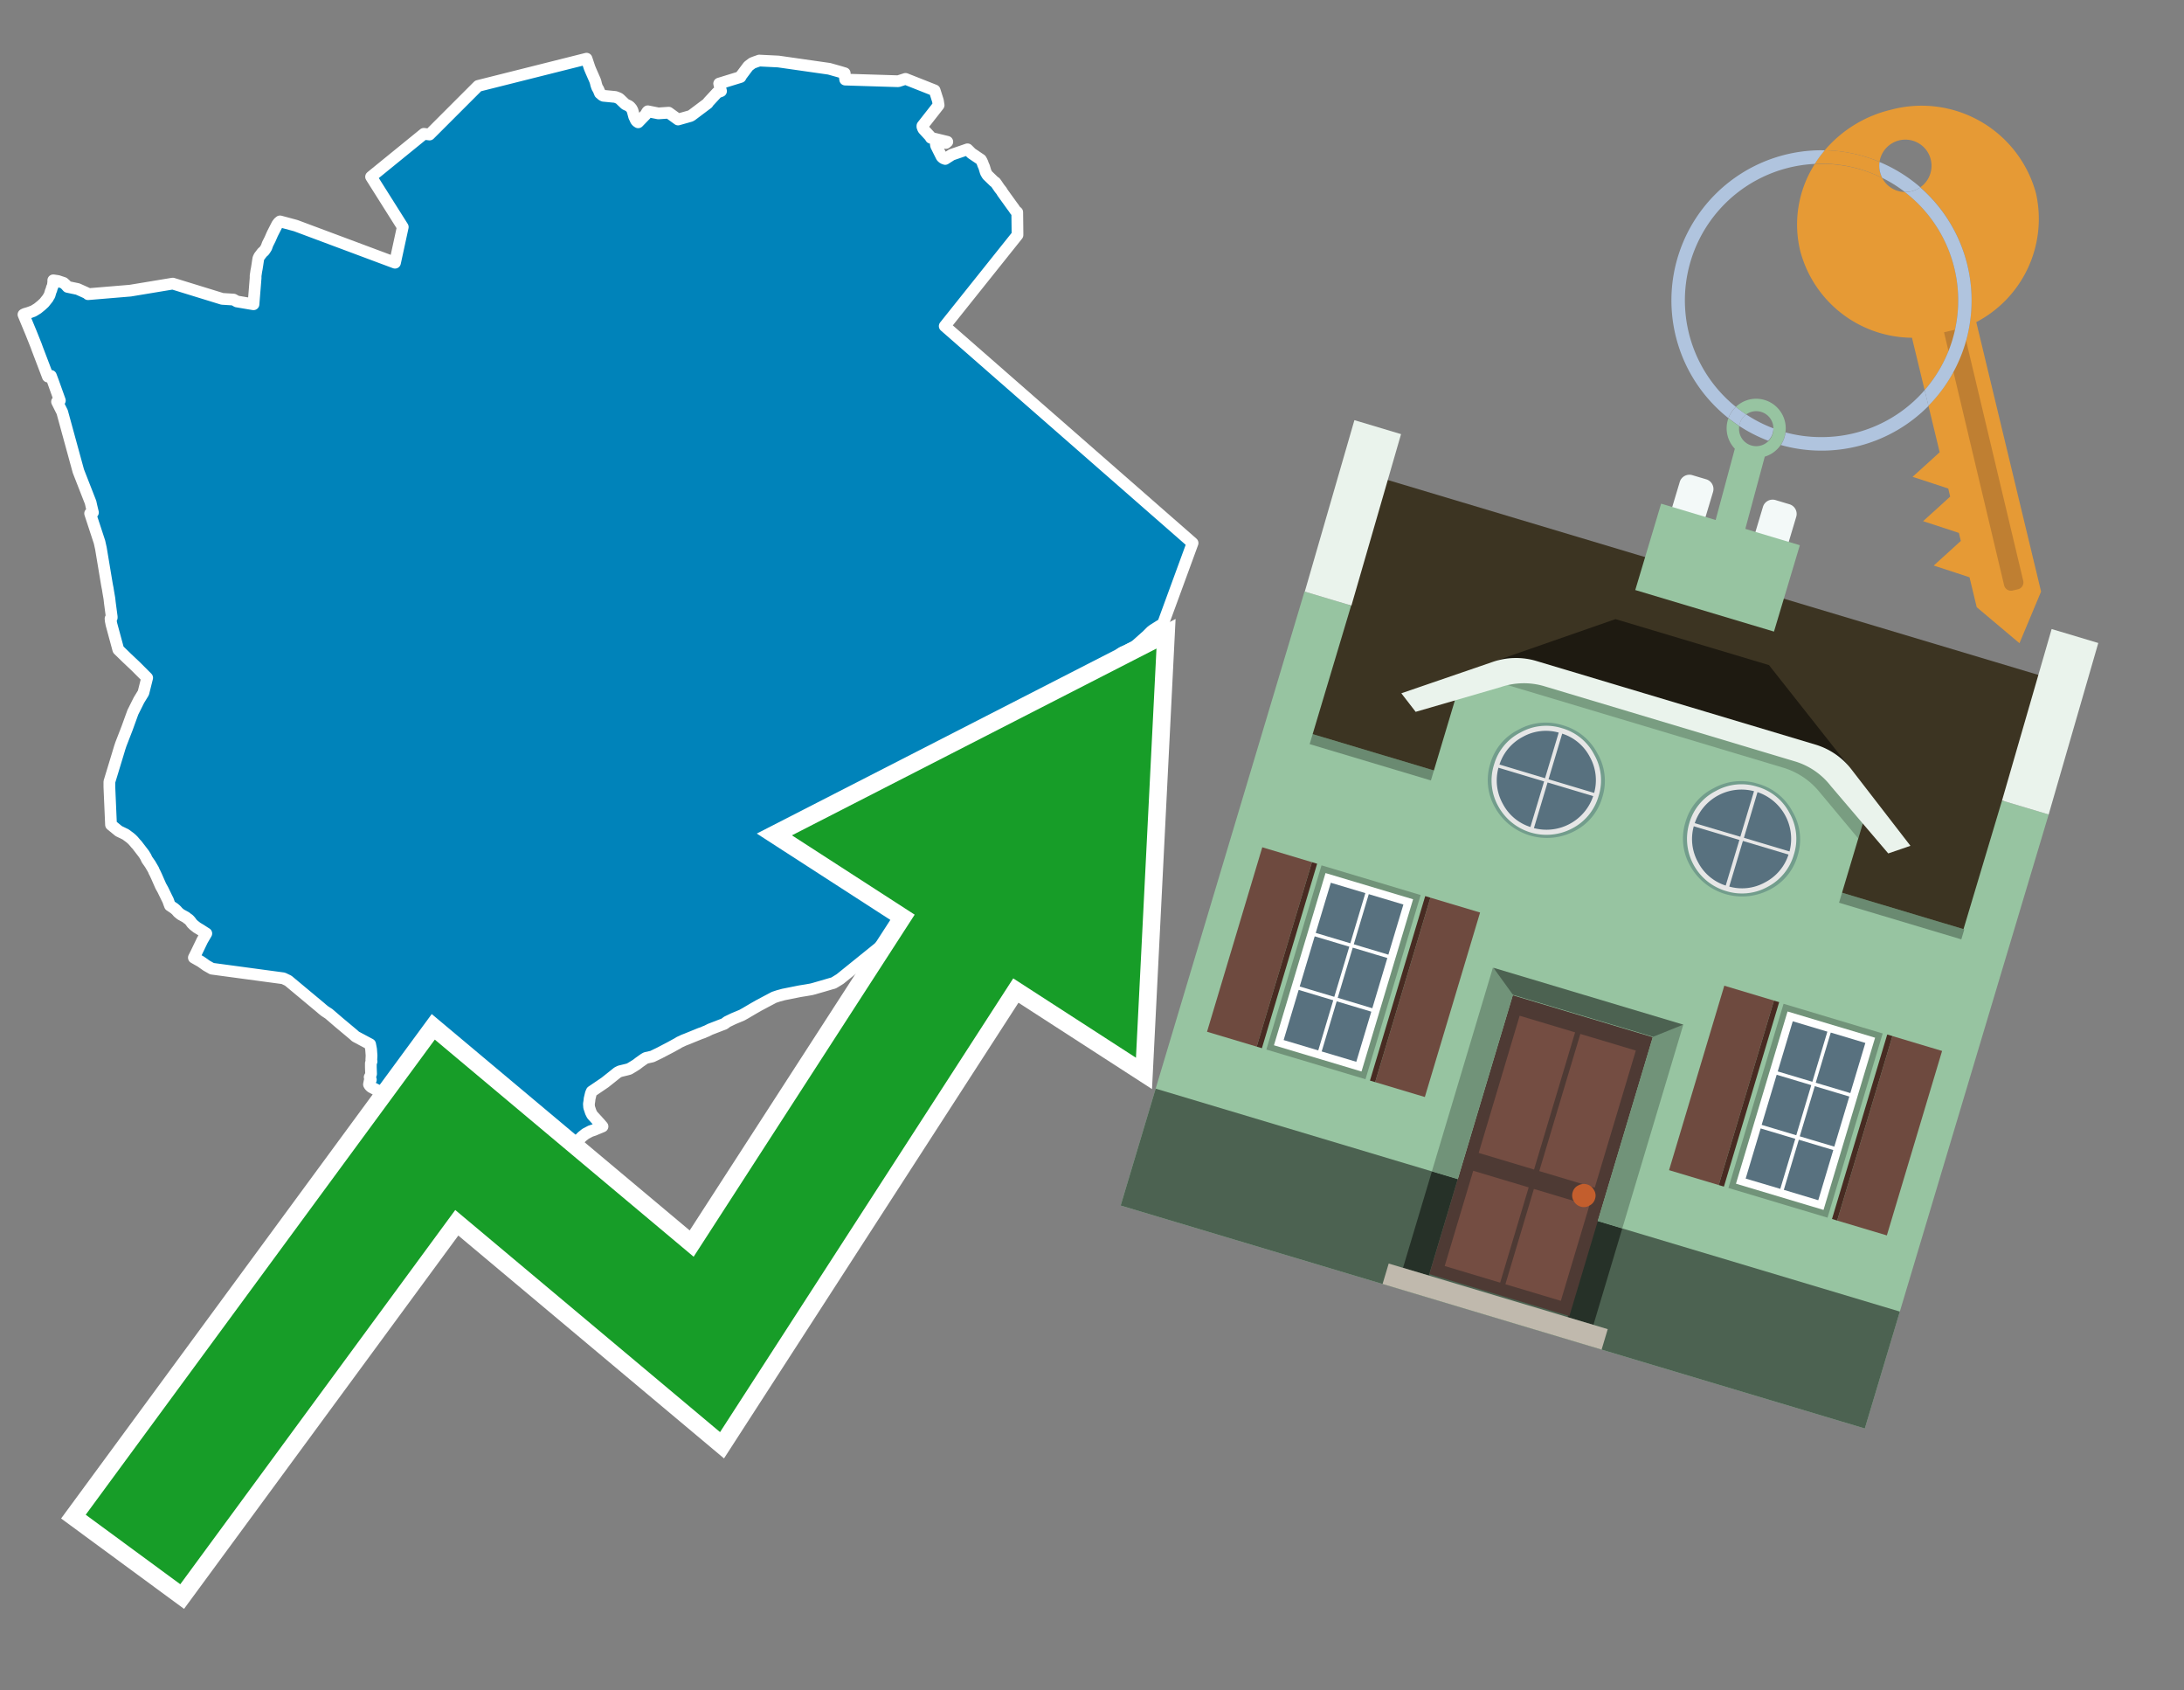 <svg id="Text" xmlns="http://www.w3.org/2000/svg" width="93.05" height="72" viewBox="0 0 93.05 72"><rect x="0" y="0" width="93.05" height="72" fill="#808080" stroke="none"/><polygon points="49.55,26.57 49.4,26.66 49.13,26.83 49.05,26.89 48.86,27.08 48.79,27.14 48.69,27.23 48.42,27.47 48.38,27.5 48.33,27.54 47.97,27.72 47.83,27.78 47.75,27.83 47.64,27.93 47.33,28.22 46.89,28.61 46.76,28.72 46.63,28.82 46.44,28.96 46.33,29.03 46.16,29.17 45.88,29.36 45.59,29.56 45.08,29.92 44.96,29.97 44.89,30.01 44.79,30.07 44.42,30.38 44.32,30.45 44.29,30.48 44.22,30.54 44.17,30.59 44.08,30.69 43.81,30.93 43.55,31.22 43.45,31.13 43.32,31.17 42.96,31.26 43.03,31.61 43.06,31.78 43.09,31.93 43.12,32.08 43.13,32.19 43.14,32.26 43.16,32.32 43.18,32.49 43.19,32.64 43.19,32.67 43.25,32.86 43.29,33.1 43.7,35.07 43.48,34.94 43.49,35 43.2,34.74 40.83,33.56 40.43,41.1 40.27,41.18 40.23,41.21 40.14,41.3 40.09,41.36 40.05,41.33 39.74,41.45 39.52,41.63 39.39,41.48 39.36,41.39 38.84,40.76 38.43,40.32 38.37,40.25 38.08,39.89 37.99,39.93 37.54,40.28 37.45,40.36 35.79,41.7 35.58,41.83 35.51,41.87 35.4,41.9 35.06,42 34.78,42.08 34.68,42.11 34.56,42.14 34.33,42.18 34.08,42.22 33.38,42.36 33.16,42.42 33.07,42.45 32.98,42.48 32.62,42.67 32.32,42.83 32.11,42.95 31.77,43.15 31.61,43.24 31.25,43.39 30.98,43.52 30.86,43.61 30.78,43.64 30.7,43.67 30.26,43.84 30.1,43.92 30.02,43.95 29.96,43.98 29.84,44.02 29.25,44.26 29.12,44.31 29.06,44.34 28.95,44.39 28.87,44.44 28.54,44.62 28.1,44.85 27.79,45 27.52,45.06 27.45,45.1 27.25,45.24 27.12,45.34 27.01,45.41 26.81,45.53 26.7,45.56 26.41,45.63 26.31,45.68 26.16,45.8 26.01,45.92 25.77,46.11 25.21,46.49 25.18,46.56 25.17,46.59 25.12,46.8 25.11,46.9 25.09,47.02 25.1,47.16 25.17,47.37 25.22,47.47 25.24,47.5 25.54,47.83 25.67,47.98 25.38,48.1 25.31,48.13 25.16,48.18 25.01,48.26 24.95,48.29 24.9,48.33 24.85,48.37 24.8,48.41 24.56,48.65 24.48,48.73 24.37,48.83 24.3,48.87 24.05,48.92 23.48,48.96 23.09,48.6 23.04,48.56 22.33,48.8 21.05,49.2 20.89,49.23 20.78,49.26 20.63,49.31 20.52,49.35 19.96,49.51 19.33,48.68 19.18,48.77 18.14,49.03 17.67,47.93 17.64,47.89 16.9,47.07 16.85,46.99 16.83,46.96 16.62,46.72 15.81,46.3 15.75,46.24 15.72,46.19 15.75,46.04 15.8,45.99 15.75,45.88 15.78,45.83 15.8,45.77 15.81,45.74 15.8,45.46 15.8,45.29 15.83,45.21 15.82,45.15 15.83,44.96 15.81,44.69 15.77,44.48 15.15,44.15 15.05,44.06 14.44,43.55 14.01,43.18 13.84,43.07 13.74,42.99 13.66,42.92 12.28,41.77 12.07,41.67 9.03,41.26 8.8,41.13 8.56,40.96 8.26,40.79 8.37,40.57 8.62,40.05 8.79,39.76 8.71,39.71 8.54,39.6 8.39,39.51 8.25,39.4 8.2,39.35 8.17,39.32 8.13,39.26 8.08,39.2 8.04,39.16 7.98,39.12 7.92,39.07 7.7,38.95 7.59,38.86 7.53,38.79 7.49,38.75 7.42,38.69 7.24,38.57 7.23,38.54 7.21,38.49 7.16,38.35 7.14,38.31 7.1,38.23 6.94,37.9 6.85,37.74 6.67,37.33 6.59,37.16 6.57,37.13 6.54,37.05 6.4,36.81 6.26,36.61 6.21,36.5 6.13,36.37 5.83,35.98 5.79,35.94 5.68,35.81 5.61,35.74 5.54,35.68 5.35,35.54 5.06,35.4 4.73,35.13 4.72,34.9 4.67,33.75 4.66,33.51 4.66,33.3 5.01,32.15 5.1,31.85 5.15,31.7 5.41,31.03 5.66,30.34 5.69,30.28 5.92,29.82 6.11,29.51 6.27,28.87 5.78,28.38 5.42,28.04 5.04,27.67 4.75,26.6 4.72,26.45 4.71,26.35 4.76,26.31 4.76,26.27 4.68,25.67 4.66,25.49 4.61,25.2 4.59,25.07 4.56,24.92 4.3,23.36 4.24,23.09 3.84,21.87 3.96,21.83 3.9,21.58 3.86,21.4 3.34,20.07 2.65,17.55 2.43,17.11 2.55,17.06 2.26,16.25 2.17,16.01 2.04,16.04 1.99,15.91 1.8,15.41 1.59,14.86 1.54,14.72 1.32,14.17 1,13.4 1.06,13.37 1.23,13.32 1.42,13.25 1.6,13.14 1.76,13.01 1.88,12.9 2.04,12.7 2.06,12.66 2.09,12.61 2.11,12.58 2.16,12.41 2.19,12.34 2.21,12.26 2.25,12.17 2.27,12.02 2.27,11.94 2.47,11.97 2.71,12.05 2.8,12.13 2.88,12.22 3.31,12.31 3.6,12.44 3.71,12.49 3.75,12.53 5.55,12.38 7.36,12.08 9.47,12.73 9.95,12.76 10.02,12.8 10.09,12.84 10.62,12.93 10.8,12.96 10.89,11.84 10.89,11.74 10.9,11.68 10.92,11.54 10.94,11.44 10.97,11.25 11,11.05 11.01,11 11.03,10.96 11.05,10.92 11.18,10.75 11.23,10.71 11.26,10.68 11.32,10.59 11.35,10.54 11.4,10.4 11.51,10.18 11.54,10.11 11.61,9.95 11.81,9.56 11.84,9.52 11.87,9.48 11.93,9.43 12.6,9.61 16.83,11.19 17.16,9.67 15.81,7.53 18.06,5.7 18.3,5.73 18.44,5.59 20.37,3.66 24.99,2.5 25.12,2.89 25.17,3.01 25.35,3.42 25.38,3.51 25.4,3.6 25.41,3.63 25.43,3.69 25.45,3.74 25.49,3.8 25.56,3.97 25.61,4.01 25.65,4.05 25.71,4.08 26.22,4.13 26.3,4.16 26.37,4.19 26.41,4.22 26.64,4.44 26.79,4.51 26.83,4.54 26.86,4.57 26.91,4.63 26.93,4.67 26.95,4.71 27.02,4.97 27.06,5.05 27.09,5.12 27.13,5.17 27.19,5.21 27.51,4.88 27.57,4.77 27.6,4.74 28.05,4.83 28.49,4.8 28.89,5.09 29.42,4.94 29.47,4.91 30.15,4.4 30.18,4.35 30.56,3.94 30.72,3.88 30.64,3.56 31.55,3.28 31.58,3.22 31.88,2.82 31.93,2.78 32.01,2.72 32.05,2.69 32.15,2.65 32.35,2.58 33.16,2.62 35.33,2.93 35.79,3.06 35.99,3.12 35.99,3.25 36.01,3.39 38.27,3.46 38.58,3.36 39.82,3.85 39.96,4.29 39.99,4.48 39.3,5.36 39.3,5.4 39.33,5.48 39.35,5.51 39.58,5.76 39.61,5.79 39.63,5.82 39.66,5.87 40.36,6.04 40.3,6.09 40.1,6 39.87,6.12 39.88,6.2 40.11,6.66 40.13,6.69 40.19,6.74 40.27,6.77 40.55,6.59 41.22,6.36 41.39,6.53 41.79,6.8 41.83,6.87 41.87,6.96 41.88,7 41.93,7.11 41.99,7.31 42.01,7.36 42.07,7.46 42.36,7.74 42.41,7.77 42.43,7.8 42.46,7.84 42.52,7.93 42.59,8.03 42.67,8.13 42.71,8.2 42.76,8.27 43.12,8.77 43.18,8.85 43.24,8.94 43.27,8.98 43.34,9.04 43.35,9.88 43.35,10.01 40.25,13.89 50.81,23.13 " fill="#0083ba" stroke="#fff" stroke-linejoin="round" stroke-width="0.5"/><polygon points="49.272 27.624 33.741 35.58 38.97 38.959 29.553 53.529 18.525 44.281 3.652 64.518 7.681 67.479 19.396 51.538 30.678 60.999 43.169 41.673 48.398 45.053 49.272 27.624" fill="none" stroke="#fff" stroke-miterlimit="10" stroke-width="1.5"/><polygon points="49.272 27.624 33.741 35.58 38.97 38.959 29.553 53.529 18.525 44.281 3.652 64.518 7.681 67.479 19.396 51.538 30.678 60.999 43.169 41.673 48.398 45.053 49.272 27.624" fill="#179d28"/><path d="M80.19,7.577a1.16,1.16,0,0,1-.094-.251,1.114,1.114,0,0,1-.018-.429A6.367,6.367,0,0,0,77.743,6.4a5.269,5.269,0,0,0-.423.577c.1,0,.192-.007.288-.007A5.794,5.794,0,0,1,80.19,7.577Z" fill="#e69a35"/><path d="M77.608,6.4A6.394,6.394,0,0,0,73.64,17.81a1.26,1.26,0,0,1,.317-.48A5.821,5.821,0,0,1,77.32,6.981a5.269,5.269,0,0,1,.423-.577Z" fill="#b0c4de"/><path d="M84.2,13.72a4.962,4.962,0,0,0,2.545-5.48,5.047,5.047,0,0,0-6.179-3.566A5.322,5.322,0,0,0,77.743,6.4a6.367,6.367,0,0,1,2.335.493,1.114,1.114,0,1,1,1.736,1.084,6.392,6.392,0,0,1,.347,9.3l.479,1.985-.438.4-.716.648.92.3.6.2.082.341-.438.4-.716.648.92.3.605.2.082.341-.438.4-.716.649.92.3.605.2.307,1.274,1.821,1.534.921-2.2Z" fill="#e69a35"/><path d="M81.154,8.179a1.115,1.115,0,0,1-.964-.6,5.794,5.794,0,0,0-2.582-.6c-.1,0-.192,0-.288.007a4.783,4.783,0,0,0-.625,3.685,4.962,4.962,0,0,0,4.765,3.715L82,16.617a5.82,5.82,0,0,0-.846-8.438Z" fill="#e69a35"/><path d="M74.1,18.142a6.386,6.386,0,0,0,1.232.63.73.73,0,0,0,.224-.527h0a5.783,5.783,0,0,1-1.159-.593A.733.733,0,0,0,74.1,18.142Z" fill="#b0c4de"/><path d="M74.4,17.652q-.228-.152-.44-.322a1.26,1.26,0,0,0-.317.48c.148.117.3.228.46.332A.733.733,0,0,1,74.4,17.652Z" fill="#b0c4de"/><path d="M74.824,16.984a1.257,1.257,0,0,0-.867.346c.141.114.288.222.44.322a.731.731,0,0,1,1.159.593h0a.732.732,0,1,1-1.463,0,.7.7,0,0,1,.007-.1c-.158-.1-.312-.215-.46-.332a1.258,1.258,0,0,0,.273,1.3l-.979,3.635,1.275.341.98-3.639a1.266,1.266,0,0,0,.681-.5,1.249,1.249,0,0,0,.2-.538,1.328,1.328,0,0,0,.012-.168A1.262,1.262,0,0,0,74.824,16.984Z" fill="#97c4a1"/><path d="M85.974,25.1l-.226.053a.3.3,0,0,1-.362-.223l-2.56-10.777.81-.193L86.2,24.736A.3.3,0,0,1,85.974,25.1Z" fill="#bf7f32"/><path d="M80.1,7.326a1.16,1.16,0,0,0,.094.251,5.833,5.833,0,0,1,.964.6,1.137,1.137,0,0,0,.287-.031,1.108,1.108,0,0,0,.373-.167A6.371,6.371,0,0,0,80.078,6.9,1.114,1.114,0,0,0,80.1,7.326Z" fill="#b0c4de"/><path d="M77.608,18.618a5.836,5.836,0,0,1-1.534-.2,1.24,1.24,0,0,1-.2.537,6.4,6.4,0,0,0,6.291-1.666L82,16.617A5.807,5.807,0,0,1,77.608,18.618Z" fill="#b0c4de"/><path d="M81.814,7.981a1.108,1.108,0,0,1-.373.167,1.137,1.137,0,0,1-.287.031A5.82,5.82,0,0,1,82,16.617l.161.667a6.392,6.392,0,0,0-.347-9.3Z" fill="#b0c4de"/><polygon points="83.79 39.753 55.78 31.364 58.988 20.404 86.964 28.783 83.79 39.753 83.79 39.753" fill="#3c3422" fill-rule="evenodd"/><polygon points="81.705 53.32 87.284 34.692 85.297 34.097 83.656 39.575 55.926 31.269 57.567 25.791 55.579 25.196 47.746 51.348 79.451 60.844 81.705 53.32" fill="#97c4a1" fill-rule="evenodd"/><rect x="69.522" y="21.148" width="0.444" height="28.983" transform="translate(15.592 92.226) rotate(-73.326)" opacity="0.3"/><polygon points="87.284 34.692 85.297 34.097 87.411 26.793 89.398 27.388 87.284 34.692 87.284 34.692" fill="#eaf3ec" fill-rule="evenodd"/><polygon points="57.578 25.794 55.591 25.199 57.705 17.896 59.692 18.491 57.578 25.794 57.578 25.794" fill="#eaf3ec" fill-rule="evenodd"/><polygon points="79.451 60.844 80.943 55.865 49.238 46.369 47.747 51.348 79.451 60.844 79.451 60.844" fill="#4c6251" fill-rule="evenodd"/><path d="M71.566,20.528l-.522,1.743,1.418.425.523-1.744a.432.432,0,0,0-.289-.536l-.593-.177A.431.431,0,0,0,71.566,20.528Z" fill="#f3f9f8" fill-rule="evenodd"/><path d="M75.111,21.589l-.522,1.743,1.418.425.522-1.743a.43.43,0,0,0-.289-.536l-.593-.178A.43.43,0,0,0,75.111,21.589Z" fill="#f3f9f8" fill-rule="evenodd"/><polygon points="75.368 28.329 68.829 26.37 63.807 28.121 78.733 32.591 75.368 28.329" fill="#1e1a11"/><polygon points="78.248 32.422 64.442 28.287 62.236 28.998 60.064 36.247 77.453 41.455 79.651 34.116 78.248 32.422" fill="#97c4a1"/><path d="M77.74,32.516S65.088,28.725,65,28.7l-.938.43,11.892,3.562a3.175,3.175,0,0,1,1.532,1l1.685,2.02.327-1.09Z" fill-rule="evenodd" opacity="0.2"/><path d="M77.35,31.716,65.458,28.154a3.041,3.041,0,0,0-1.854.037l-3.9,1.339.611.79,3.626-1.054a3.045,3.045,0,0,1,1.855-.037l10.673,3.2A3.028,3.028,0,0,1,78,33.477l2.45,2.874.945-.325-2.518-3.26A3.036,3.036,0,0,0,77.35,31.716Z" fill="#eaf3ec"/><polygon points="76.683 23.223 70.773 21.453 69.671 25.132 75.581 26.902 76.683 23.223 76.683 23.223" fill="#97c4a1" fill-rule="evenodd"/><g id="Symbol_9_0_Layer2_0_MEMBER_8_MEMBER_21_MEMBER_0_FILL" data-name="Symbol 9 0 Layer2 0 MEMBER 8 MEMBER 21 MEMBER 0 FILL"><path d="M66.584,30.892a2.39,2.39,0,0,0-1.891.189,2.317,2.317,0,0,0-1.2,1.448A2.345,2.345,0,0,0,63.7,34.4a2.528,2.528,0,0,0,3.367,1.008,2.339,2.339,0,0,0,1.2-1.447,2.313,2.313,0,0,0-.208-1.87A2.394,2.394,0,0,0,66.584,30.892Z" fill="#729d8c"/></g><g id="Symbol_9_0_Layer2_0_MEMBER_8_MEMBER_21_MEMBER_1_FILL" data-name="Symbol 9 0 Layer2 0 MEMBER 8 MEMBER 21 MEMBER 1 FILL"><path d="M66.547,31.016a2.241,2.241,0,0,0-1.769.185,2.213,2.213,0,0,0-1.127,1.376,2.239,2.239,0,0,0,.185,1.768,2.341,2.341,0,0,0,3.145.942,2.234,2.234,0,0,0,1.126-1.376,2.207,2.207,0,0,0-.185-1.768A2.237,2.237,0,0,0,66.547,31.016Z" fill="#e6e6e6"/></g><g id="Symbol_9_0_Layer2_0_MEMBER_8_MEMBER_21_MEMBER_2_MEMBER_0_FILL" data-name="Symbol 9 0 Layer2 0 MEMBER 8 MEMBER 21 MEMBER 2 MEMBER 0 FILL"><path d="M65.787,33.284,63.843,32.7a2.036,2.036,0,0,0,.186,1.539,2.015,2.015,0,0,0,1.175.986Z" fill="#58717f"/></g><g id="Symbol_9_0_Layer2_0_MEMBER_8_MEMBER_21_MEMBER_2_MEMBER_1_FILL" data-name="Symbol 9 0 Layer2 0 MEMBER 8 MEMBER 21 MEMBER 2 MEMBER 1 FILL"><path d="M65.827,33.148l.582-1.944a2.01,2.01,0,0,0-1.523.178,2.037,2.037,0,0,0-1,1.183Z" fill="#58717f"/></g><g id="Symbol_9_0_Layer2_0_MEMBER_8_MEMBER_21_MEMBER_2_MEMBER_2_FILL" data-name="Symbol 9 0 Layer2 0 MEMBER 8 MEMBER 21 MEMBER 2 MEMBER 2 FILL"><path d="M67.878,33.91l-1.943-.582-.582,1.944a2.1,2.1,0,0,0,2.525-1.362Z" fill="#58717f"/></g><g id="Symbol_9_0_Layer2_0_MEMBER_8_MEMBER_21_MEMBER_2_MEMBER_3_FILL" data-name="Symbol 9 0 Layer2 0 MEMBER 8 MEMBER 21 MEMBER 2 MEMBER 3 FILL"><path d="M66.558,31.249l-.582,1.943,1.943.582a2.031,2.031,0,0,0-.186-1.539A2.009,2.009,0,0,0,66.558,31.249Z" fill="#58717f"/></g><g id="Symbol_9_0_Layer2_0_MEMBER_8_MEMBER_21_MEMBER_0_FILL-2" data-name="Symbol 9 0 Layer2 0 MEMBER 8 MEMBER 21 MEMBER 0 FILL"><path d="M74.9,33.384a2.4,2.4,0,0,0-1.891.189,2.316,2.316,0,0,0-1.2,1.448,2.341,2.341,0,0,0,.209,1.87A2.527,2.527,0,0,0,75.387,37.9a2.345,2.345,0,0,0,1.2-1.447,2.314,2.314,0,0,0-.209-1.87A2.389,2.389,0,0,0,74.9,33.384Z" fill="#729d8c"/></g><g id="Symbol_9_0_Layer2_0_MEMBER_8_MEMBER_21_MEMBER_1_FILL-2" data-name="Symbol 9 0 Layer2 0 MEMBER 8 MEMBER 21 MEMBER 1 FILL"><path d="M74.867,33.508a2.239,2.239,0,0,0-1.768.185,2.21,2.21,0,0,0-1.127,1.376,2.316,2.316,0,0,0,1.564,2.883,2.261,2.261,0,0,0,1.765-.173A2.237,2.237,0,0,0,76.428,36.4a2.209,2.209,0,0,0-.185-1.769A2.239,2.239,0,0,0,74.867,33.508Z" fill="#e6e6e6"/></g><g id="Symbol_9_0_Layer2_0_MEMBER_8_MEMBER_21_MEMBER_2_MEMBER_0_FILL-2" data-name="Symbol 9 0 Layer2 0 MEMBER 8 MEMBER 21 MEMBER 2 MEMBER 0 FILL"><path d="M74.107,35.776l-1.943-.582a2.031,2.031,0,0,0,.186,1.539,2.009,2.009,0,0,0,1.175.986Z" fill="#58717f"/></g><g id="Symbol_9_0_Layer2_0_MEMBER_8_MEMBER_21_MEMBER_2_MEMBER_1_FILL-2" data-name="Symbol 9 0 Layer2 0 MEMBER 8 MEMBER 21 MEMBER 2 MEMBER 1 FILL"><path d="M74.148,35.64,74.73,33.7a2.1,2.1,0,0,0-2.525,1.362Z" fill="#58717f"/></g><g id="Symbol_9_0_Layer2_0_MEMBER_8_MEMBER_21_MEMBER_2_MEMBER_2_FILL-2" data-name="Symbol 9 0 Layer2 0 MEMBER 8 MEMBER 21 MEMBER 2 MEMBER 2 FILL"><path d="M76.2,36.4l-1.943-.582-.582,1.944a2.015,2.015,0,0,0,1.523-.178A2.036,2.036,0,0,0,76.2,36.4Z" fill="#58717f"/></g><g id="Symbol_9_0_Layer2_0_MEMBER_8_MEMBER_21_MEMBER_2_MEMBER_3_FILL-2" data-name="Symbol 9 0 Layer2 0 MEMBER 8 MEMBER 21 MEMBER 2 MEMBER 3 FILL"><path d="M74.879,33.741,74.3,35.684l1.943.582a2.1,2.1,0,0,0-1.361-2.525Z" fill="#58717f"/></g><polygon points="51.426 43.946 53.542 44.58 55.896 36.723 53.78 36.089 51.426 43.946 51.426 43.946" fill="#6e4a3f" fill-rule="evenodd"/><polygon points="53.542 44.58 53.764 44.647 56.117 36.789 55.896 36.723 53.542 44.58 53.542 44.58" fill="#482b22" fill-rule="evenodd"/><polygon points="60.706 46.726 58.59 46.092 60.943 38.235 63.059 38.868 60.706 46.726 60.706 46.726" fill="#6e4a3f" fill-rule="evenodd"/><polygon points="58.59 46.092 58.368 46.026 60.722 38.168 60.943 38.235 58.59 46.092 58.59 46.092" fill="#482b22" fill-rule="evenodd"/><rect x="53.146" y="39.209" width="8.19" height="4.408" transform="translate(1.145 84.365) rotate(-73.326)" fill="#719379"/><polygon points="60.205 38.304 56.474 37.187 54.277 44.522 58.008 45.639 60.205 38.304 60.205 38.304" fill="#fff" fill-rule="evenodd"/><path d="M59.792,38.527l-.64,2.136-1.474-.442.639-2.135,1.475.441Zm-1.621-.485-.64,2.136-1.474-.442L56.7,37.6l1.474.442Zm-2.158,1.84,1.475.441-.64,2.136-1.474-.441.639-2.136Zm-.683,2.282,1.474.441-.639,2.136L54.69,44.3l.64-2.135Zm.981,2.621.639-2.136,1.475.442-.64,2.135-1.474-.441Zm2.158-1.84L56.994,42.5l.64-2.136,1.474.442-.639,2.136Z" fill="#58717f" fill-rule="evenodd"/><polygon points="80.39 52.621 78.274 51.988 80.628 44.13 82.743 44.764 80.39 52.621 80.39 52.621" fill="#6e4a3f" fill-rule="evenodd"/><polygon points="78.274 51.988 78.053 51.921 80.406 44.064 80.628 44.13 78.274 51.988 78.274 51.988" fill="#482b22" fill-rule="evenodd"/><polygon points="71.111 49.842 73.227 50.476 75.58 42.619 73.464 41.985 71.111 49.842 71.111 49.842" fill="#6e4a3f" fill-rule="evenodd"/><polygon points="73.227 50.476 73.448 50.542 75.802 42.685 75.58 42.619 73.227 50.476 73.227 50.476" fill="#482b22" fill-rule="evenodd"/><rect x="72.83" y="45.105" width="8.19" height="4.408" transform="translate(9.534 107.426) rotate(-73.326)" fill="#719379"/><polygon points="76.159 43.083 79.889 44.2 77.692 51.535 73.962 50.418 76.159 43.083 76.159 43.083" fill="#fff" fill-rule="evenodd"/><path d="M76.381,43.5l1.475.442-.64,2.135-1.475-.441.64-2.136ZM78,43.981l1.474.442-.64,2.136-1.474-.442L78,43.981Zm.791,2.724-.64,2.135L76.679,48.4l.64-2.136,1.474.442Zm-.684,2.282-.639,2.135L76,50.68l.64-2.135,1.474.442Zm-2.26,1.65L74.375,50.2l.639-2.135,1.475.441-.64,2.136Zm-.791-2.724.64-2.135,1.474.441-.639,2.136-1.475-.442Z" fill="#58717f" fill-rule="evenodd"/><polygon points="67.888 56.431 69.118 52.323 68.019 51.994 66.789 56.102 67.888 56.431 67.888 56.431" fill="#263128" fill-rule="evenodd"/><polygon points="60.877 54.331 62.108 50.223 61.007 49.894 59.776 54.002 60.877 54.331 60.877 54.331" fill="#263128" fill-rule="evenodd"/><g id="Symbol_9_0_Layer2_0_MEMBER_8_MEMBER_12_MEMBER_0_FILL" data-name="Symbol 9 0 Layer2 0 MEMBER 8 MEMBER 12 MEMBER 0 FILL"><path d="M70.418,44.178l-5.965-1.786L60.9,54.27l5.964,1.786Z" fill="#4e3a34"/></g><g id="Symbol_9_0_Layer2_0_MEMBER_8_MEMBER_12_MEMBER_1_MEMBER_0_FILL" data-name="Symbol 9 0 Layer2 0 MEMBER 8 MEMBER 12 MEMBER 1 MEMBER 0 FILL"><path d="M65.358,49.815l1.75-5.843-2.363-.708L63,49.107Z" fill="#744d42"/></g><g id="Symbol_9_0_Layer2_0_MEMBER_8_MEMBER_12_MEMBER_1_MEMBER_1_FILL" data-name="Symbol 9 0 Layer2 0 MEMBER 8 MEMBER 12 MEMBER 1 MEMBER 1 FILL"><path d="M67.331,44.039l-1.75,5.842,2.364.708,1.75-5.842Z" fill="#744d42"/></g><g id="Symbol_9_0_Layer2_0_MEMBER_8_MEMBER_12_MEMBER_2_MEMBER_0_FILL" data-name="Symbol 9 0 Layer2 0 MEMBER 8 MEMBER 12 MEMBER 2 MEMBER 0 FILL"><path d="M63.915,54.633l1.215-4.058-2.363-.707-1.215,4.057Z" fill="#744d42"/></g><g id="Symbol_9_0_Layer2_0_MEMBER_8_MEMBER_12_MEMBER_2_MEMBER_1_FILL" data-name="Symbol 9 0 Layer2 0 MEMBER 8 MEMBER 12 MEMBER 2 MEMBER 1 FILL"><path d="M66.5,55.407l1.215-4.057-2.363-.708L64.138,54.7Z" fill="#744d42"/></g><g id="Symbol_9_0_Layer2_0_MEMBER_8_MEMBER_13_FILL" data-name="Symbol 9 0 Layer2 0 MEMBER 8 MEMBER 13 FILL"><path d="M67.959,51.058a.439.439,0,0,0-.045-.367.487.487,0,0,0-.669-.2.445.445,0,0,0-.239.282.457.457,0,0,0,.041.378.481.481,0,0,0,.293.242.459.459,0,0,0,.377-.042A.453.453,0,0,0,67.959,51.058Z" fill="#c35e2d"/></g><g id="Symbol_9_0_Layer2_0_MEMBER_8_MEMBER_14_FILL" data-name="Symbol 9 0 Layer2 0 MEMBER 8 MEMBER 14 FILL"><path d="M64.557,42.047l-.951-.833-2.6,8.68,1.1.329Z" fill="#719379"/></g><g id="Symbol_9_0_Layer2_0_MEMBER_8_MEMBER_15_FILL" data-name="Symbol 9 0 Layer2 0 MEMBER 8 MEMBER 15 FILL"><path d="M71.718,43.643l-1.2.19L68.072,52.01l1.046.313Z" fill="#719379"/></g><g id="Symbol_9_0_Layer2_0_MEMBER_8_MEMBER_16_FILL" data-name="Symbol 9 0 Layer2 0 MEMBER 8 MEMBER 16 FILL"><path d="M63.627,41.22l.836,1.156,5.961,1.786,1.294-.519Z" fill="#4c6251"/></g><polygon points="58.905 54.69 59.166 53.819 68.498 56.614 68.237 57.485 58.905 54.69 58.905 54.69" fill="#c0b9ad" fill-rule="evenodd"/></svg>